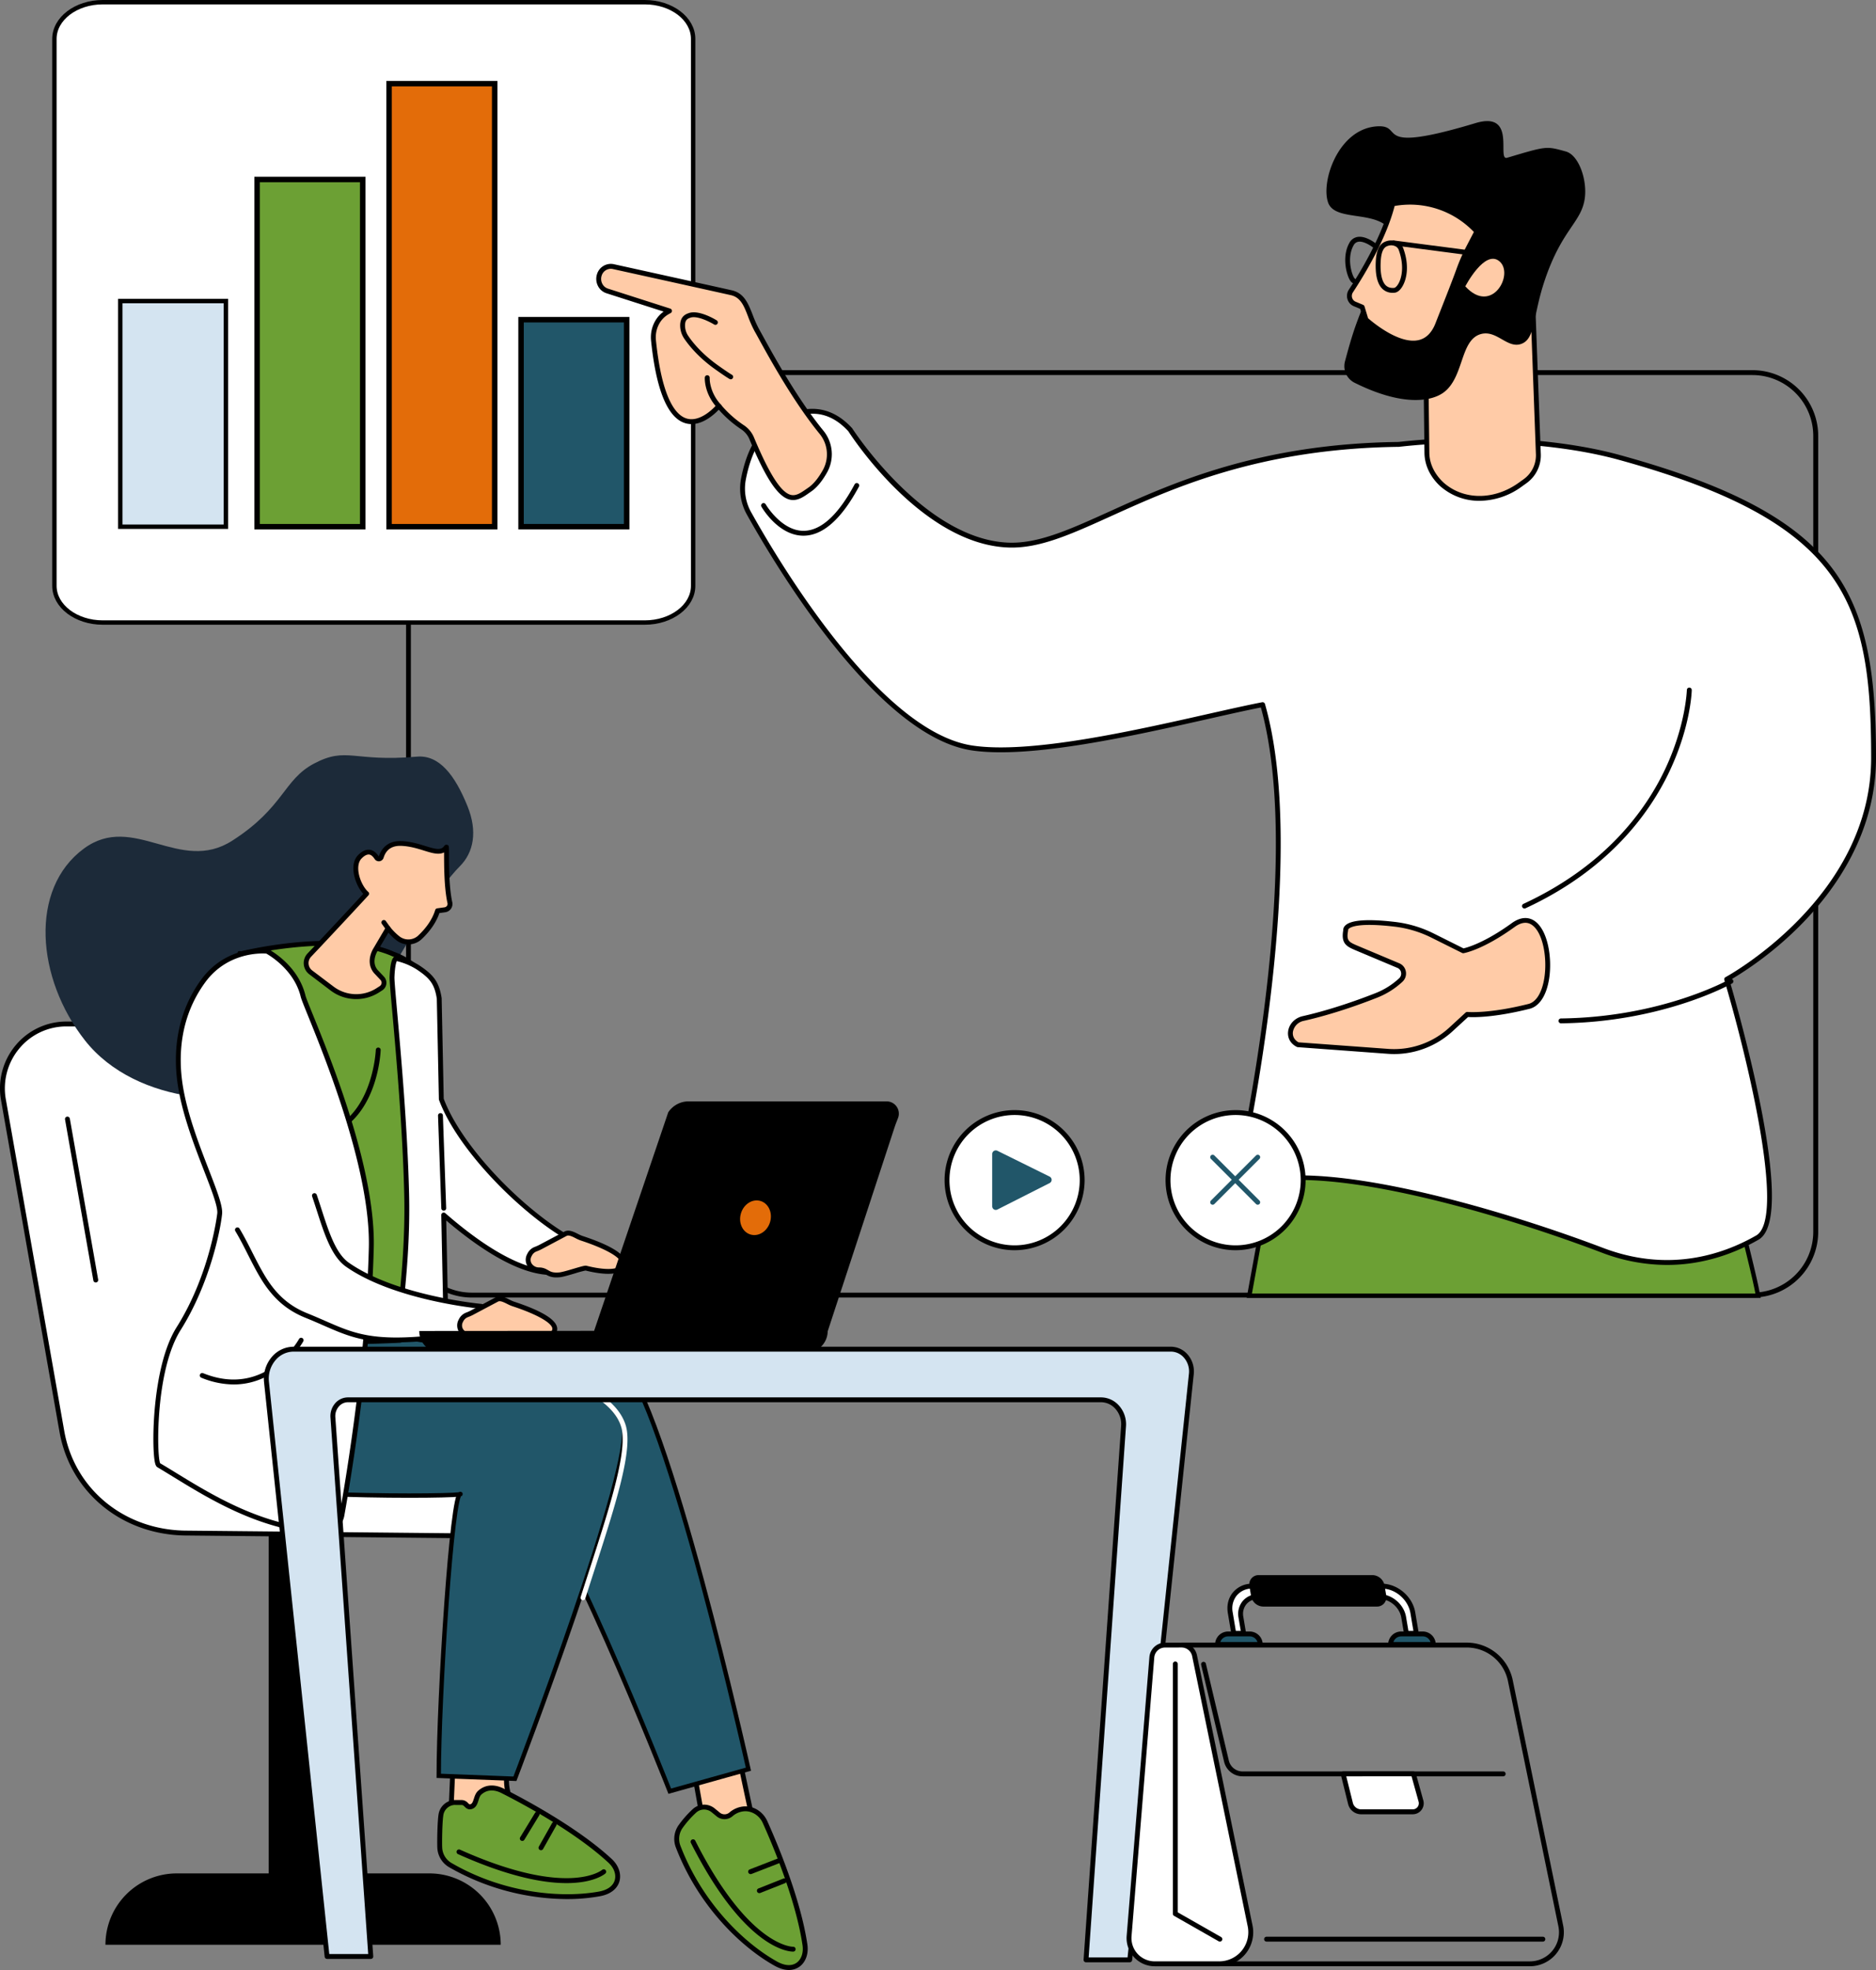 <svg xmlns="http://www.w3.org/2000/svg" viewBox="0 0 1712.19 1797.1"><rect x="0" y="0" width="1712.19" height="1797.1" fill="#808080" stroke="none"/><title>послуги-4</title><g id="&#x421;&#x43B;&#x43E;&#x439;_2" data-name="&#x421;&#x43B;&#x43E;&#x439; 2"><g id="Illustration"><g id="Online_workshop" data-name="Online workshop"><path d="M1599.53,1183.66h-1169a60,60,0,0,1-59.91-59.91V397.6a60,60,0,0,1,59.91-59.91h1169a60,60,0,0,1,59.91,59.91v726.14A60,60,0,0,1,1599.53,1183.66Zm-1169-841.52A55.53,55.53,0,0,0,375,397.6v726.14a55.53,55.53,0,0,0,55.46,55.46h1169a55.53,55.53,0,0,0,55.47-55.46V397.6a55.53,55.53,0,0,0-55.47-55.46Z"></path><path d="M588.48,2H93.8C69.42,2,49.66,17,49.66,35.5V534.41c0,18.5,19.76,33.5,44.14,33.5H588.48c24.38,0,44.14-15,44.14-33.5V35.5C632.62,17,612.86,2,588.48,2Z" fill="#fff" stroke="#000" stroke-miterlimit="10" stroke-width="4"></path><rect x="355.1" y="76.32" width="96.39" height="404.17" fill="#e36c09" stroke="#000" stroke-miterlimit="10" stroke-width="5"></rect><rect x="234.65" y="163.73" width="96.39" height="316.76" fill="#6ca034" stroke="#000" stroke-miterlimit="10" stroke-width="5"></rect><rect x="109.79" y="274.64" width="96.39" height="205.85" fill="#d4e4f1" stroke="#000" stroke-miterlimit="10" stroke-width="4.03"></rect><rect x="475.55" y="291.64" width="96.39" height="188.84" fill="#215669" stroke="#000" stroke-miterlimit="10" stroke-width="5"></rect><path d="M1604.56,1182c-2.13-11.12-4.16-19.37-6-27.19-13.57-57.85-28.13-105-38.76-136.82L1531,912.92,1175.23,977.6s-11.52,77.68-35,204.4Z" fill="#6ca034" stroke="#000" stroke-miterlimit="10" stroke-width="4"></path><path d="M1710,691.44c0-149.34-29-218.29-232.16-274.14-51.61-14.19-127.66-20.14-201.38-11.85-205.28,2.53-283.73,94.13-355.59,91.86C841.71,494.81,776,392.08,776,392.08c-26.19-28.43-54-14-68.83-5.59-17.8,10.13-25.41,33.82-28.62,50.45a46.39,46.39,0,0,0,5,31.35c26.23,47,118.4,201.34,203.69,214,67.67,10.08,203.3-27.59,265.09-39.53,43.57,152.12-25.62,444.82-25.62,444.82,51.67-37,224.7,10.71,335.6,52.85,55.45,21.07,105.23,9.31,141.57-11.49s-28-235.64-28-235.64S1710,821.64,1710,691.44Z" fill="#fff"></path><path d="M1521.48,1153.93a167.66,167.66,0,0,1-59.93-11.36c-98.93-37.6-280.49-91.09-333.51-53.12a2.22,2.22,0,0,1-3.46-2.32c.69-2.91,68-291.36,26.2-441.74-13.14,2.59-29.21,6.21-47.66,10.37-68.75,15.5-162.91,36.72-216.17,28.78C800.74,671.69,708,516.6,681.64,469.37a48.58,48.58,0,0,1-5.28-32.85c3.47-18,11.44-41.57,29.7-52,13-7.37,43.32-24.65,71.57,6a2.21,2.21,0,0,1,.24.31c.65,1,66,101.78,143.05,104.21,27,.86,55.34-12,91.21-28.21,57.88-26.2,137.14-62.08,264.28-63.65,69.31-7.81,146.8-3.25,202,11.93,100.74,27.69,160.4,59.4,193.44,102.81,33.49,44,40.35,101.17,40.35,173.48,0,68-36.8,119.84-67.68,151.34a321.54,321.54,0,0,1-66,51.65c2.83,9.63,16.89,58.32,27.18,108.5,15.54,75.77,15.31,118.84-.69,128C1584.41,1142.72,1555.79,1153.93,1521.48,1153.93Zm-335.59-81.7c79.22,0,202,37.59,277.25,66.18,59.54,22.62,108.82,6.32,139.68-11.34,28.56-16.34-11.29-173.78-29.05-233.07a2.22,2.22,0,0,1,1.08-2.6c1.33-.71,132.91-72.62,132.91-200,0-141.81-22.74-214.87-230.52-272-54.69-15-131.53-19.55-200.54-11.78-126.43,1.57-205.21,37.23-262.73,63.26-36.4,16.47-65.09,29.49-93.18,28.6-78.55-2.48-142.57-99.91-146.55-106.09-22.74-24.55-46.1-16.32-66-5C691.47,398,684,420.31,680.72,437.36a44.13,44.13,0,0,0,4.8,29.84C711.64,514,803.4,667.59,887.6,680.13c52.44,7.81,146.13-13.3,214.54-28.72,19.45-4.38,36.24-8.17,49.81-10.79a2.24,2.24,0,0,1,2.56,1.57c40,139.73-15.4,400.43-24.4,440.69C1143.53,1075.4,1162.88,1072.23,1185.88,1072.23Z"></path><path d="M733.32,488.68c-22.88,0-37.72-25.33-38.35-26.42a2.22,2.22,0,0,1,3.85-2.22c.14.24,14.48,24.53,34.9,24.19,15.73-.24,31.3-14.5,46.28-42.39a2.22,2.22,0,1,1,3.92,2.1c-15.81,29.43-32.68,44.48-50.15,44.74Z"></path><path d="M1391.37,828.77a2.22,2.22,0,0,1-.94-4.24c75.37-34.87,111.9-86,129.27-122.81,18.84-39.89,19.86-72,19.87-72.29a2.22,2.22,0,0,1,2.22-2.17h.06a2.22,2.22,0,0,1,2.17,2.28c0,1.34-1,33.17-20.2,73.88-17.67,37.51-54.84,89.68-131.52,125.15A2.21,2.21,0,0,1,1391.37,828.77Z"></path><path d="M1424.68,933.52a2.22,2.22,0,0,1,0-4.45c92.42-1.1,153.38-35.45,154-35.8a2.22,2.22,0,0,1,2.21,3.86c-.61.35-62.58,35.27-156.14,36.39Z"></path><path d="M1339.12,925.41s18.94,2,56.4-7.35c28.32-7.09,20-99-14.49-74.12-28.76,20.79-45.59,23.49-45.59,23.49l-27.73-13.82a105.16,105.16,0,0,0-34.57-10.4c-47.8-5.63-44.93,5.41-44.93,5.41-2.05,11.16,1.94,12.85,10.72,16.54l37.39,15.72a8,8,0,0,1,2.19,13.11,71,71,0,0,1-22.12,13.94c-14.74,5.82-40.44,15.18-66.91,21.16-12.45,2.82-16.4,18.24-4.92,24l82.55,6.08A76.21,76.21,0,0,0,1324.35,939Z" fill="#ffcba7"></path><path d="M1272.55,961.55q-2.8,0-5.59-.21l-82.55-6.08a2.22,2.22,0,0,1-.83-.23c-5.69-2.83-8.66-8.09-7.95-14.06.81-6.78,6.19-12.42,13.36-14,26.93-6.09,53.28-15.81,66.59-21.06a68.46,68.46,0,0,0,21.42-13.5,5.73,5.73,0,0,0,1.73-5.24,5.46,5.46,0,0,0-3.27-4.19l-37.39-15.72c-8.61-3.62-14.32-6-12.11-18.66a5.36,5.36,0,0,1,1.46-3.9c4.76-5.46,20.22-6.69,46-3.65a107.12,107.12,0,0,1,35.3,10.62l27,13.48c3.34-.76,19.22-5.06,44-23,9.17-6.63,16-5,20.16-2.49,12.49,7.63,17,33.43,14,53-2.33,15.29-8.84,25.35-17.85,27.61-33,8.27-51.7,7.78-56.15,7.49l-14.05,12.92A79.09,79.09,0,0,1,1272.55,961.55Zm-87.36-10.69,82.09,6a74.4,74.4,0,0,0,55.57-19.56l14.76-13.58a2.23,2.23,0,0,1,1.74-.57c.19,0,19.09,1.85,55.63-7.3,7.19-1.8,12.49-10.54,14.54-24,2.78-18.2-1.36-42-11.95-48.49-4.34-2.65-9.46-1.88-15.23,2.29-28.86,20.86-45.83,23.77-46.54,23.89a2.22,2.22,0,0,1-1.34-.21l-27.73-13.82a102.66,102.66,0,0,0-33.84-10.18c-33.85-4-40.78.64-42.1,2.16l-.41.48a2.21,2.21,0,0,1,0,1c-1.73,9.41.63,10.4,9.4,14.09l37.39,15.72a10,10,0,0,1,5.93,7.52,10.16,10.16,0,0,1-3.09,9.27A73,73,0,0,1,1257.22,910c-16.4,6.47-41.39,15.42-67.24,21.26A12.4,12.4,0,0,0,1180,941.5C1179.57,945.45,1181.44,948.84,1185.19,950.86Z"></path><path d="M547,250.7a10.94,10.94,0,0,1,12.66-7.48c15.16,3.34,93.2,20.53,107.76,23.84s15.14,19.52,23.43,34.36c7.21,12.9,32,60.19,59.06,93.14A31.71,31.71,0,0,1,752.88,430c-3.64,6.47-8.26,12.83-13.75,16.58-14.11,9.64-24.71,21.13-53-46.65a22.55,22.55,0,0,0-8.38-10.15A102.81,102.81,0,0,1,656,370.38s-47.46,57.95-59.59-59.71C595.37,300.2,600,290,608.84,284.87q1.05-.62,2.21-1.23l-56.86-18.23A11.58,11.58,0,0,1,547,250.7Z" fill="#ffcba7"></path><path d="M723.9,456.14a13.41,13.41,0,0,1-3.76-.54c-10.52-3.06-21.32-19.46-36.1-54.82a20.25,20.25,0,0,0-7.55-9.15A104.42,104.42,0,0,1,656,373.74c-4.54,4.79-17.2,16.32-30.62,12.29-16-4.81-26.51-30.1-31.15-75.15-1.1-10.64,3.35-20.83,11.46-26.63l-52.18-16.73a13.25,13.25,0,0,1-7.79-6.7,14.19,14.19,0,0,1-.81-10.82h0a13.18,13.18,0,0,1,15.25-9c25.44,5.6,94.39,20.8,107.77,23.84,11.3,2.57,15,12.14,19,22.27a104.12,104.12,0,0,0,5.88,13.17c.79,1.41,1.79,3.24,3,5.41,9.55,17.42,31.9,58.21,55.86,87.4a34,34,0,0,1,3.16,37.93c-4.52,8-9.37,13.87-14.43,17.32l-1.86,1.29C734,452.87,729.27,456.14,723.9,456.14Zm-67.86-88a2.23,2.23,0,0,1,1.7.79,100.25,100.25,0,0,0,21.2,19,24.7,24.7,0,0,1,9.21,11.15c13.83,33.08,24.39,49.69,33.24,52.27,4.95,1.44,9.42-1.68,14.6-5.29l1.89-1.31c4.49-3.07,8.88-8.39,13.06-15.83A29.48,29.48,0,0,0,748.22,396C724,366.46,701.5,325.41,691.9,307.88c-1.19-2.16-2.18-4-3-5.38a107.51,107.51,0,0,1-6.14-13.72C679,279,676,271.27,666.95,269.23c-13.36-3-82.3-18.23-107.74-23.83a8.74,8.74,0,0,0-10.07,6,9.59,9.59,0,0,0,.55,7.41,8.84,8.84,0,0,0,5.18,4.48l56.86,18.23a2.22,2.22,0,0,1,.36,4.08q-1.12.59-2.13,1.18c-7.87,4.6-12.3,13.88-11.3,23.65,5.53,53.68,18.28,68.42,28,71.34,13.63,4.09,27.52-12.64,27.65-12.81a2.22,2.22,0,0,1,1.7-.81Z"></path><path d="M666.91,346a2.21,2.21,0,0,1-1.12-.3c-3.77-2.2-10.7-7.12-13.51-9.13-15.36-11-23.93-22-27.68-27.51a21.45,21.45,0,0,1-3.83-12.57c.21-8.19,5.41-10,7.91-10.88,9.14-3.19,23.79,5.61,25.43,6.62a2.22,2.22,0,0,1-2.34,3.78c-4-2.44-15.57-8.32-21.63-6.21-2.36.82-4.8,1.67-4.93,6.8a17,17,0,0,0,3.07,10c3.58,5.3,11.79,15.78,26.58,26.38,2.15,1.54,9.46,6.74,13.16,8.91a2.22,2.22,0,0,1-1.12,4.14Z"></path><path d="M656.68,373.28a2.22,2.22,0,0,1-1.62-.7c-12.57-13.37-11.83-27.59-11.79-28.18a2.22,2.22,0,0,1,4.44.27c0,.21-.56,13,10.6,24.86a2.22,2.22,0,0,1-1.62,3.75Z"></path><path d="M1404,413.81l-5.15-139.17-97.63,51.27,1.07,88c.71,19.61,16.82,30.55,16.82,30.55,20,15.17,47.9,12.42,68.24-2.2l4.71-3.38A29.17,29.17,0,0,0,1404,413.81Z" fill="#ffcba7"></path><path d="M1350.32,456.86a53.34,53.34,0,0,1-32.54-10.68c-.6-.4-16.94-11.74-17.69-32.24l-1.07-88a2.22,2.22,0,0,1,1.19-2l97.63-51.27a2.22,2.22,0,0,1,3.25,1.89l5.15,139.16a31.23,31.23,0,0,1-12.86,26.93l-4.71,3.38A66.08,66.08,0,0,1,1350.32,456.86Zm-46.84-129.62,1.06,86.6c.66,18.14,15.69,28.63,15.84,28.74,18.25,13.87,44.62,13,65.69-2.17l4.71-3.38a26.8,26.8,0,0,0,11-23.12v0l-5-135.64Z"></path><path d="M1256.93,115.25c26.06-1.55-6.7,26,89.67-2.92,38.38-11.53,19,34.55,28.93,31.59,36.8-10.95,35.53-10.62,53.49-5.76,11.89,3.21,19.64,25.77,17.4,42.62-3,22.24-20.8,28-36.59,75-11.1,33-8.37,53.06-21.23,57.88s-22.61-13.08-37.2-8.86c-18.88,5.46-15.15,39.09-33.53,53-11.59,8.8-38.56,12.88-81.78-8.75a16.88,16.88,0,0,1-8.53-19.45c2.65-9.94,6.07-22.48,10.31-34.18,20.2-55.76,39.49-68.37,32.5-82.81-10.71-22.13-51.41-9.43-58.15-27.61C1205.22,166.15,1221.25,117.37,1256.93,115.25Z"></path><path d="M1347.88,211.24l-7.46,14.32a168.74,168.74,0,0,0-9.14,20.91c-4.84,13.47-14,36.25-19,49.13-16.12,41.39-65.6-4.08-65.6-4.08l-3.44-11.39-6.65-2.79a8,8,0,0,1-3.33-2.49,8.11,8.11,0,0,1-.33-9.34c9.94-15.11,30.67-49,38.12-79.48C1271,186,1313.49,174.75,1347.88,211.24Z" fill="#ffcba7"></path><path d="M1289.88,315.22c-20.46,0-43.65-21.07-44.72-22.06a2.22,2.22,0,0,1-.62-1l-3.14-10.39-5.69-2.38a10.23,10.23,0,0,1-4.25-3.2,10.36,10.36,0,0,1-.41-11.9c8.88-13.5,30.33-48.19,37.82-78.78a2.22,2.22,0,0,1,1.59-1.62c.44-.12,44.15-11.19,79,25.83a2.22,2.22,0,0,1,.35,2.55l-7.46,14.32a167.14,167.14,0,0,0-9,20.63c-3.51,9.79-9.4,24.7-14.13,36.68-1.83,4.65-3.53,9-4.91,12.5-3.94,10.11-10.16,16.22-18.49,18.16A26.31,26.31,0,0,1,1289.88,315.22Zm-41.27-24.94c3.6,3.17,28.24,24.13,46.23,19.95,6.81-1.58,12-6.78,15.35-15.44,1.38-3.55,3.08-7.86,4.92-12.52,4.72-12,10.59-26.83,14.08-36.55a171.39,171.39,0,0,1,9.27-21.18l6.72-12.91a80.47,80.47,0,0,0-72.33-23.72c-7.63,29.78-27.07,62.08-38.09,78.83a5.9,5.9,0,0,0,.25,6.78,5.81,5.81,0,0,0,2.42,1.78l6.65,2.79a2.22,2.22,0,0,1,1.27,1.41Z"></path><path d="M1337.35,261.23s17.88-34.46,31.32-22.72S1361.5,287.66,1337.35,261.23Z" fill="#ffcba7"></path><path d="M1271.13,267.11a13.12,13.12,0,0,1-9.46-3.64c-4.65-4.49-6.65-13-6-25.43.53-9.52,3.2-15.21,8.15-17.4a13.66,13.66,0,0,1,10.89-.32,10.43,10.43,0,0,1,5.85,5.73c5.94,15.78,3.46,28.74-.84,35.6-2,3.25-4.49,5.16-6.91,5.38Q1272,267.11,1271.13,267.11Zm-1.32-43.33a10.25,10.25,0,0,0-4.14.92c-3.28,1.45-5.08,5.9-5.52,13.59-.61,10.88,1,18.49,4.61,22,1.93,1.86,4.46,2.63,7.69,2.33.75-.07,2.18-1.14,3.55-3.31,3.57-5.69,5.82-17.4.45-31.68a6.08,6.08,0,0,0-3.41-3.19A8.32,8.32,0,0,0,1269.81,223.78Zm-5-1.12h0Z"></path><path d="M1353.5,234.43l-.29,0-81.48-10.64a2.22,2.22,0,0,1,.58-4.41L1353.79,230a2.22,2.22,0,0,1-.29,4.43Z"></path><path d="M1235.54,258.39a2.29,2.29,0,0,1-1-.22c-2.34-1.12-4-5.48-4.8-8-2.48-7.88-3.32-19.51,1.77-28.53a10.35,10.35,0,0,1,7.26-5.45c7.71-1.46,16.74,5.79,17.12,6.1a2.22,2.22,0,0,1-2.81,3.45c-2.15-1.74-8.8-6.07-13.49-5.18a6,6,0,0,0-4.21,3.27c-6.82,12.09-1,28.76,1.17,30.37a2.17,2.17,0,0,1,1,2.94A2.23,2.23,0,0,1,1235.54,258.39Z"></path><circle cx="724.39" cy="1076.6" r="61.67" fill="#fff"></circle><circle cx="926.04" cy="1076.6" r="61.67" fill="#fff"></circle><path d="M926,1140.5a63.9,63.9,0,1,1,63.9-63.9A64,64,0,0,1,926,1140.5Zm0-123.35a59.45,59.45,0,1,0,59.45,59.45A59.52,59.52,0,0,0,926,1017.15Z"></path><path d="M905.55,1100.47v-47.74a3.29,3.29,0,0,1,4.74-2.95L958,1073.36a3.29,3.29,0,0,1,0,5.88l-47.74,24.17A3.29,3.29,0,0,1,905.55,1100.47Z" fill="#215669"></path><circle cx="1127.69" cy="1076.6" r="61.67" fill="#fff"></circle><path d="M1127.69,1140.5a63.9,63.9,0,1,1,63.9-63.9A64,64,0,0,1,1127.69,1140.5Zm0-123.35a59.45,59.45,0,1,0,59.45,59.45A59.52,59.52,0,0,0,1127.69,1017.15Z"></path><path d="M1147.91,1099a2.22,2.22,0,0,1-1.57-.65l-41.15-41.15a2.22,2.22,0,0,1,3.14-3.14l41.15,41.15a2.22,2.22,0,0,1-1.57,3.79Z" fill="#215669"></path><path d="M1106.77,1099a2.22,2.22,0,0,1-1.57-3.79l41.15-41.15a2.22,2.22,0,0,1,3.14,3.14l-41.15,41.15A2.22,2.22,0,0,1,1106.77,1099Z" fill="#215669"></path><path d="M482.31,1401.63l-311.48-3.1c-56.33,0-104.5-36.77-114.37-92.75L3.13,1003.24c-6.35-36,21.1-69.12,57.37-69.12H263.74Z" fill="#fff"></path><path d="M482.31,1403.85h0l-311.48-3.1c-58.79,0-106.72-38.9-116.54-94.59L.94,1003.63a61.26,61.26,0,0,1,13.39-50.14,60.16,60.16,0,0,1,46.17-21.6H263.74a2.22,2.22,0,0,1,2,1.28l218.57,467.51a2.22,2.22,0,0,1-2,3.16ZM60.5,936.34a55.73,55.73,0,0,0-42.76,20,56.82,56.82,0,0,0-12.42,46.51l53.32,302.54c9.43,53.53,55.56,90.91,112.18,90.91l308,3.06-216.47-463Z"></path><polygon points="296.48 1771.54 245.24 1771.54 245.24 1397.99 296.48 1399.94 296.48 1771.54"></polygon><path d="M391.88,1709H161.35a65.11,65.11,0,0,0-65.11,65.11H457A65.11,65.11,0,0,0,391.88,1709Z"></path><path d="M87.39,1169.93a2.22,2.22,0,0,1-2.19-1.84L59.36,1021.23a2.22,2.22,0,0,1,4.38-.77l25.85,146.86a2.22,2.22,0,0,1-1.8,2.57A2.26,2.26,0,0,1,87.39,1169.93Z"></path><path d="M380.42,690.25c20.47-1.81,34.77,16.85,46.23,45.11,9.35,23.07,5.67,42.28-7,54.93-40.85,40.92-85.17,159-145.77,194.91-48.35,28.65-149.56,23.35-196.31-36.06C33.17,892.66,26.41,810.85,76.71,774,121.93,740.94,164,797.66,212,766.88c47.31-30.34,46.56-55.49,74.55-70.29C316.61,680.71,322.41,695.39,380.42,690.25Z" fill="#1c2a39"></path><path d="M672.11,1589.29c-.43,1.78,20.42,97.19,20.42,97.19l-47.93-8-14.44-80.67Z" fill="#ffcba7"></path><path d="M692.53,1688.71a2.21,2.21,0,0,1-.37,0l-47.93-8a2.22,2.22,0,0,1-1.82-1.8L628,1598.18a2.22,2.22,0,0,1,1.75-2.57l41.94-8.5a2.22,2.22,0,0,1,2.66,2.29c.32,4,12.33,59.8,20.37,96.61a2.22,2.22,0,0,1-2.17,2.7Zm-46-12.18,43.14,7.22c-14.25-65.25-18.28-85.4-19.36-91.82l-37.56,7.61Z"></path><path d="M667.08,1655.19a20.71,20.71,0,0,1,12.46-5.1c8-.34,15.36,4.69,18.68,12.07,8.31,18.47,30.23,69.93,36.42,112,2.19,14.86-9,27-26.5,17.21-28.64-16-68.37-52.61-89.17-106.72a19.6,19.6,0,0,1,2.39-18.6,93.42,93.42,0,0,1,12.59-14.2,13.1,13.1,0,0,1,17.07-.27l4.5,3.7A9,9,0,0,0,667.08,1655.19Z" fill="#6ca034"></path><path d="M719.94,1797.1c-3.51,0-7.81-1-12.89-3.8-30-16.7-69.39-53.8-90.17-107.87a21.72,21.72,0,0,1,2.67-20.71,94.11,94.11,0,0,1,12.9-14.54,15.25,15.25,0,0,1,20-.33l4.5,3.7a6.82,6.82,0,0,0,8.73-.07,23,23,0,0,1,13.79-5.62c8.73-.38,17,5,20.81,13.38,8.94,19.88,30.41,70.63,36.59,112.57,1.26,8.57-1.58,16.4-7.42,20.44A16.48,16.48,0,0,1,719.94,1797.1Zm-77.35-146.36a10.7,10.7,0,0,0-7.17,2.75,89.7,89.7,0,0,0-12.28,13.86,17.29,17.29,0,0,0-2.1,16.49c20.35,53,58.89,89.26,88.18,105.58,6.91,3.85,13.19,4.27,17.67,1.18s6.57-9.24,5.55-16.13c-6.1-41.39-27.38-91.69-36.25-111.4-3-6.73-9.67-11.06-16.56-10.77a18.3,18.3,0,0,0-11.12,4.58,11.27,11.27,0,0,1-14.41.1l-4.5-3.7A11,11,0,0,0,642.59,1650.74Z"></path><path d="M723.73,1780.35c-3.77,0-44.18-2.36-93.18-99.21a2.22,2.22,0,1,1,4-2c49.11,97.07,88.88,96.76,89.29,96.77a2.19,2.19,0,0,1,2.3,2.14,2.22,2.22,0,0,1-2.14,2.3Z"></path><path d="M693.06,1727a2.22,2.22,0,0,1-.82-4.29l22.72-9a2.22,2.22,0,0,1,1.63,4.14l-22.72,9A2.22,2.22,0,0,1,693.06,1727Z"></path><path d="M685.1,1709.63a2.22,2.22,0,0,1-.81-4.3L710.94,1695a2.22,2.22,0,1,1,1.61,4.14l-26.65,10.37A2.22,2.22,0,0,1,685.1,1709.63Z"></path><path d="M467.6,1589c-.35.72-3,11.92-5.09,30.8-3.46,31.45,31.74,60.57,31.74,60.57l-83.37-11.24,3.19-72.78Z" fill="#ffcba7"></path><path d="M494.25,1682.62l-.3,0-83.37-11.24a2.22,2.22,0,0,1-1.92-2.3l3.19-72.78a2.22,2.22,0,0,1,1.92-2.11l53.53-7.35a2.22,2.22,0,0,1,2.35,3.07c-.49,1.43-3,12.77-4.92,30.18-3.29,29.91,30.6,58.33,30.95,58.61a2.22,2.22,0,0,1-1.42,3.94Zm-81.06-15.39,74.33,10c-9.93-9.74-30-32.73-27.22-57.66a275.11,275.11,0,0,1,4.33-27.9l-48.43,6.65Z"></path><path d="M430.12,1648c4.89-1.61,3.77-9.17,7.77-12.73,6-5.37,13.58-5.26,20.77-1.64,18,9.07,67.1,35.13,98.14,63.87,11,10.16,9.8,26.68-9.86,30.21-32.21,5.8-85.93,2.58-135.85-26.25a19.48,19.48,0,0,1-9.75-16c-.24-5.44,0-23.46,1.11-30.18a13.23,13.23,0,0,1,13.09-11.06h5.81C425.73,1644.32,426,1649.41,430.12,1648Z" fill="#6ca034"></path><path d="M517.76,1732.41a218.38,218.38,0,0,1-107.77-29,21.59,21.59,0,0,1-10.85-17.79c-.25-5.56,0-23.7,1.14-30.64a15.38,15.38,0,0,1,15.25-12.92h5.85a7.84,7.84,0,0,1,5.81,2.82c1.22,1.21,1.41,1.29,2.24,1,1.55-.51,2.17-2.24,3.06-5,.79-2.47,1.69-5.27,3.93-7.27,6.32-5.64,14.58-6.33,23.25-2,19.35,9.76,67.69,35.56,98.65,64.22,6.31,5.84,9,13.72,7,20.54-1.18,4-5.09,11.17-18,13.49A168.4,168.4,0,0,1,517.76,1732.41Zm-102.24-85.89a11,11,0,0,0-10.86,9.2c-1.07,6.55-1.32,24.45-1.08,29.72a17.16,17.16,0,0,0,8.64,14.14c48.83,28.21,101.41,31.92,134.34,26,7.8-1.4,12.95-5.08,14.49-10.36s-.68-11.34-5.75-16c-30.54-28.28-78.45-53.83-97.63-63.51-4.9-2.47-12.05-4.25-18.29,1.31-1.34,1.19-2,3.19-2.65,5.31-1,3.11-2.12,6.63-5.9,7.88-3.49,1.15-5.45-.79-6.76-2.08-1-1-1.61-1.54-2.7-1.54h-5.84Z"></path><path d="M517,1717.85c-21,0-52.78-5.73-99-26.45a2.22,2.22,0,0,1,1.82-4.06c98.68,44.2,129.41,18.71,129.72,18.44a2.22,2.22,0,0,1,2.94,3.34C551.68,1709.75,541.95,1717.85,517,1717.85Z"></path><path d="M493.73,1687.85a2.22,2.22,0,0,1-1.93-3.32l12.06-21.4a2.22,2.22,0,0,1,3.87,2.18l-12.06,21.4A2.22,2.22,0,0,1,493.73,1687.85Z"></path><path d="M476.68,1679.38a2.22,2.22,0,0,1-1.9-3.38l13.58-22.29a2.22,2.22,0,1,1,3.8,2.31l-13.58,22.29A2.22,2.22,0,0,1,476.68,1679.38Z"></path><path d="M241.7,1222.16s291.85-12.67,323.75,17c43.28,40.19,117.63,374.76,117.63,374.76L611.29,1634s-108.16-274.58-135-274.58-279.48-9-279.48-9Z" fill="#215669" stroke="#000" stroke-miterlimit="10" stroke-width="4"></path><path d="M184.28,1212.94s-38.49,113-7.86,133.61,251.41,18.86,243.76,16.28-19.74,185-19.74,257.16l69.52,2.68s110.78-290.12,98.84-322.51c-21.36-58-182.43-77.51-235.06-85.26C322.9,1213.29,184.28,1212.94,184.28,1212.94Z" fill="#215669" stroke="#000" stroke-miterlimit="10" stroke-width="4"></path><path d="M532.08,1459.77a2.22,2.22,0,0,1-2.12-2.9q3.75-11.71,7.42-23c19.45-60.11,36.26-112,29.3-133-14.77-44.57-125.21-61.66-161.5-67.27a2.22,2.22,0,1,1,.68-4.39c64.14,9.92,151,28,165,70.27,7.41,22.37-8.78,72.42-29.29,135.79q-3.65,11.27-7.41,23A2.22,2.22,0,0,1,532.08,1459.77Z" fill="#fff"></path><path d="M218.88,870.32s1-18.63-10.48,175.58c0,0,7.92,150.28,8.91,167.22s147.95,9.58,147.95,9.58c17.38-76.21,15.48-163.67,3.36-257.08l25.19-2.25,1.75-58.72c-4.56-17.29-23.8-29.72-36.73-34.34C324.4,854.83,263.36,859.8,218.88,870.32Z" fill="#6ca034"></path><path d="M299.28,1226.51q-3.82,0-7.65,0c-75.81-.57-76.32-9.45-76.54-13.24-1-16.76-8.83-165.73-8.91-167.23a2.13,2.13,0,0,1,0-.25c4.83-81.48,7.45-125.49,8.86-149.14.71-11.82,1.11-18.56,1.35-22.33.1-1.62.17-2.85.27-3.79a2.25,2.25,0,0,1,0-.31l0-.41h.07c.29-2.05.8-2.25,2.28-2.17a2.38,2.38,0,0,1,.81.19c42.62-9.87,104.22-15.57,139.89.47,15.08,5.38,33.52,18.93,38,35.8a2.23,2.23,0,0,1,.07.63L396,963.42a2.22,2.22,0,0,1-2,2.15l-22.88,2c13.21,103.15,12,186.76-3.69,255.57a2.22,2.22,0,0,1-2.06,1.73C365,1224.93,333.11,1226.51,299.28,1226.51ZM210.63,1045.9c.27,5.07,7.94,150.55,8.9,167.08,0,.87,2.51,8.53,72.14,9.05,32,.25,64.17-1.13,71.79-1.48,15.34-68.49,16.3-151.81,2.95-254.66a2.22,2.22,0,0,1,2-2.5l23.22-2.08,1.68-56.42c-4.18-15.17-21.16-27.47-35.24-32.51-34.79-15.63-95.15-10-137.09-.29C220.52,879.51,218.57,911.85,210.63,1045.9Z"></path><path d="M306.69,1032.73a2.22,2.22,0,0,1-1-4.19c35-18.42,37.29-70.26,37.3-70.79a2.22,2.22,0,0,1,4.44.17c-.08,2.23-2.46,54.94-39.68,74.55A2.21,2.21,0,0,1,306.69,1032.73Z"></path><path d="M243.71,867.73s-35.39-4.09-58.18,27c-22.63,30.91-25.39,66.15-21.12,94.48,7.25,48.09,37.47,102.84,36.08,117.78-.68,7.25-8.37,58.81-37.47,105-24,38-22.94,121.86-18.26,124.59,31.55,18.38,83.28,55.69,144.9,60.15,11.38.82,20.68-5.07,22.33-14.28,6.58-36.81,24.21-143.57,26.86-243.8,2.3-86.8-59.51-218.59-62.24-229.9C270,881.34,243.71,867.73,243.71,867.73Z" fill="#fff"></path><path d="M291.82,1399.05q-1.14,0-2.32-.08c-53.27-3.85-98.21-31.38-131-51.49-5.3-3.25-10.31-6.31-14.83-9-1-.58-1.64-1.73-2.16-3.85-3.38-13.81-2.83-88.17,19.66-123.84,30.81-48.88,37.09-103.47,37.14-104,.57-6.09-5.19-21-11.86-38.21-9-23.16-20.12-52-24.2-79-3.8-25.25-3.16-62.42,21.52-96.12,23.28-31.8,59.86-28,60.22-27.93a2.22,2.22,0,0,1,.77.23c1.11.57,27.29,14.4,34.05,42.49.46,1.9,3,8.19,6.54,16.89,17.25,42.54,57.65,142.16,55.76,213.59-2.62,99.16-19.68,203.76-26.9,244.13C312.43,1392.62,303.39,1399.05,291.82,1399.05Zm-145.64-64.2c4.49,2.62,9.42,5.64,14.62,8.83,32.42,19.87,76.83,47.08,129,50.85,10.31.74,18.54-4.37,20-12.45,7.2-40.27,24.22-144.6,26.83-243.46,1.86-70.5-39.76-173.16-55.43-211.8-3.87-9.54-6.2-15.3-6.74-17.53-5.86-24.35-28.27-37.63-31.41-39.38-3.92-.3-35.29-1.73-55.72,26.18-23.78,32.49-24.39,68.42-20.71,92.84,4,26.55,15.06,55.13,23.95,78.09,7.44,19.21,12.81,33.1,12.14,40.23-1.31,14-11.06,63.54-37.8,106C141.48,1250.35,143,1328.5,146.18,1334.85Z"></path><path d="M535.67,1137.6c-40.94-15.9-113.26-82.06-132.88-134.88l-1.89-91.77c-2.17-14.48-7.27-20.32-19.37-28.4A61.54,61.54,0,0,0,362,874.48s-3.43-1.95-4.18,16.83c-.37,9.14,11.27,110.82,13.35,198,1.46,61-7.64,114.27-7,126,0,.87,40.19,8.9,42.89,6.2l.27-.81L405,1108.42c22.57,19.69,65.7,53.62,100,52.38Z" fill="#fff"></path><path d="M403.2,1224.14c-12.12,0-39.23-6.46-39.53-6.58a2.4,2.4,0,0,1-1.77-2.16c-.21-4,.64-12.36,1.81-23.94,2.47-24.36,6.2-61.18,5.22-102.12-1.43-59.77-7.31-125.81-10.82-165.27-1.66-18.6-2.66-29.83-2.53-32.84.59-14.57,2.76-17.6,4.58-18.61a3.06,3.06,0,0,1,2.42-.28,64.21,64.21,0,0,1,20.18,8.36c12.18,8.14,18,14.39,20.34,29.92a2.24,2.24,0,0,1,0,.28l1.88,91.4c19.13,51,89.34,116.88,131.47,133.23a2.22,2.22,0,0,1,.53,3.85l-30.75,23.2a2.22,2.22,0,0,1-1.26.45c-30.95,1.11-69.53-25.64-97.71-49.66l2.21,107.27a2.24,2.24,0,0,1-.11.75l-.27.81a2.22,2.22,0,0,1-.54.87C407.82,1223.82,405.87,1224.14,403.2,1224.14Zm-36.89-10.37c6.49,1.92,33,6.6,38.72,6l-2.29-111.34a2.22,2.22,0,0,1,3.68-1.72c39.53,34.47,73.32,52.37,97.72,51.85l27.08-20.43c-43.34-18.94-111.74-84.12-130.52-134.68a2.23,2.23,0,0,1-.14-.73l-1.89-91.63c-2.07-13.65-6.63-18.89-18.39-26.74a59.45,59.45,0,0,0-18.1-7.59c-.53,1-1.75,4.34-2.17,14.61-.11,2.72,1,15.11,2.52,32.27,3.52,39.51,9.4,105.64,10.83,165.56,1,41.21-2.76,78.2-5.24,102.67C367.12,1202,366.35,1209.62,366.32,1213.76Zm39.49,5.88ZM360.9,876.42h0Z"></path><path d="M483.43,1144.45a10.06,10.06,0,0,1,5.51-4.93,39,39,0,0,0,5-2.29l22.33-11.85c4.18-2,10.16,2.73,14.5,4.15,13.1,4.3,40.23,14.44,38,24-2.41,10.27-25.73,5.41-34,3.34-1.89-.47-19,5.73-24.44,6.14-7.48.57-9.21-1.34-12.87-3.26a11.9,11.9,0,0,0-5.54-1.28,10.18,10.18,0,0,1-7.95-3.72l0-.06a8.66,8.66,0,0,1-.95-9.35Z" fill="#ffcba7"></path><path d="M507.89,1165.3a17,17,0,0,1-9.89-2.75c-.49-.28-1-.57-1.55-.86a9.65,9.65,0,0,0-4.52-1,12.38,12.38,0,0,1-9.67-4.56A10.92,10.92,0,0,1,481,1144.3l.44-.86a12.23,12.23,0,0,1,6.73-6,36.24,36.24,0,0,0,4.73-2.16l22.33-11.85c4-2,8.41.27,12.3,2.22a31.85,31.85,0,0,0,3.94,1.78c28.16,9.25,41.43,18.19,39.47,26.58a8.74,8.74,0,0,1-4.17,5.59c-7.58,4.62-23.45,1.66-32.36-.56a91.69,91.69,0,0,0-9.33,2.5c-5.67,1.68-11.53,3.43-14.57,3.66C509.56,1165.27,508.69,1165.3,507.89,1165.3Zm10.71-38.2a3,3,0,0,0-1.33.28L495,1139.2a40.43,40.43,0,0,1-5.31,2.42,7.8,7.8,0,0,0-4.28,3.85h0l-.44.86a6.44,6.44,0,0,0,.71,6.95,8,8,0,0,0,6.27,2.95,14.16,14.16,0,0,1,6.56,1.54c.6.32,1.16.63,1.69.94,2.53,1.45,4.35,2.49,10,2.07,2.57-.19,8.71-2,13.64-3.48,8-2.37,10.14-2.93,11.5-2.6,13.75,3.44,24.65,3.86,29.14,1.12a4.34,4.34,0,0,0,2.15-2.81c1.24-5.27-13.1-13.65-36.52-21.34a34.7,34.7,0,0,1-4.54-2C523.18,1128.43,520.55,1127.11,518.6,1127.11Zm-35.17,17.34h0Z"></path><path d="M276,1099.84c28.82,65.93,80.37,81.6,164.92,92.86l-9,24.94c-126.33,15.77-150.11-9.22-201.18-76.12Z" fill="#fff"></path><path d="M213.3,1262.95a78.58,78.58,0,0,1-29.55-6.14,2.22,2.22,0,0,1,1.67-4.12c57.23,23.11,87.18-30.61,87.47-31.15a2.22,2.22,0,1,1,3.91,2.12C276.54,1224.13,254.9,1262.95,213.3,1262.95Z"></path><path d="M405,1104.41a2.22,2.22,0,0,1-2.22-2.14l-3-84.54a2.22,2.22,0,0,1,2.14-2.3,2.18,2.18,0,0,1,2.3,2.14l3,84.54a2.22,2.22,0,0,1-2.14,2.3Z"></path><path d="M361.61,1224.59c-31.07,0-46.2-6.62-66.57-15.54-5-2.2-10.23-4.48-16.1-6.84-16.91-6.8-29.16-17.3-39.72-34-4.88-7.74-9-16-13.08-24-3.55-7-7.23-14.31-11.35-21.14a2.22,2.22,0,1,1,3.81-2.3c4.21,7,7.92,14.32,11.51,21.43,4,7.89,8.1,16,12.87,23.61,10,15.9,21.63,25.86,37.62,32.29,5.94,2.39,11.17,4.68,16.23,6.89,26.24,11.49,43.58,19.07,99.76,13,4.47-.48,22.49-.32,26.91-.14a2.22,2.22,0,0,1-.18,4.44c-4.21-.17-22.05-.34-26.25.11A332.81,332.81,0,0,1,361.61,1224.59Z"></path><path d="M439.06,1193.89h-.2c-.78-.07-78.58-7.31-122.94-38.27-13.22-9.22-19.81-29.65-26.78-51.28-1.39-4.3-2.79-8.64-4.26-12.94a2.22,2.22,0,0,1,4.21-1.44c1.48,4.32,2.89,8.69,4.28,13,6.74,20.89,13.11,40.63,25.1,49,43.4,30.29,120,37.42,120.79,37.49a2.22,2.22,0,0,1-.2,4.44Z"></path><path d="M420.86,1204.33a10.06,10.06,0,0,1,5.51-4.93,39,39,0,0,0,5-2.29l22.33-11.85c4.18-2,10.16,2.73,14.5,4.15,13.1,4.3,40.23,14.44,38,24-2.41,10.27-25.73,5.41-34,3.34-1.89-.47-19,5.73-24.44,6.14-7.48.57-9.21-1.34-12.87-3.26a11.9,11.9,0,0,0-5.54-1.28,10.18,10.18,0,0,1-7.95-3.72l0-.06a8.66,8.66,0,0,1-.95-9.35Z" fill="#ffcba7"></path><path d="M445.31,1225.18a17,17,0,0,1-9.89-2.75c-.49-.28-1-.57-1.55-.86a9.64,9.64,0,0,0-4.52-1,12.38,12.38,0,0,1-9.67-4.56,10.92,10.92,0,0,1-1.24-11.81l.44-.86h0a12.23,12.23,0,0,1,6.73-6,36.33,36.33,0,0,0,4.73-2.16l22.33-11.85c4-2,8.4.27,12.3,2.22a31.87,31.87,0,0,0,3.94,1.78c28.16,9.25,41.44,18.19,39.47,26.58a8.74,8.74,0,0,1-4.17,5.59c-7.58,4.62-23.45,1.66-32.36-.56a91.76,91.76,0,0,0-9.33,2.5c-5.67,1.68-11.53,3.43-14.57,3.66C447,1225.15,446.11,1225.18,445.31,1225.18Zm-22.47-19.84-.44.86a6.44,6.44,0,0,0,.7,6.95,8,8,0,0,0,6.27,2.95,14.16,14.16,0,0,1,6.56,1.54c.6.32,1.16.63,1.69.94,2.53,1.45,4.36,2.49,10,2.07,2.57-.19,8.71-2,13.64-3.49,8-2.37,10.15-2.93,11.5-2.6,13.75,3.44,24.65,3.86,29.14,1.12a4.34,4.34,0,0,0,2.15-2.81c1.24-5.27-13.1-13.65-36.52-21.34a34.72,34.72,0,0,1-4.54-2c-3-1.49-6.35-3.19-8.29-2.24l-22.26,11.81a40.65,40.65,0,0,1-5.31,2.42A7.8,7.8,0,0,0,422.84,1205.34Z"></path><path d="M406.1,829.93a5.39,5.39,0,0,0,4.54-6.47c-4.24-19-2.61-51.59-3.24-50.67-6.78,9.95-20.9-2.54-41-3.33-12-.47-16.59,6.62-18.37,12.43a2.33,2.33,0,0,1-4.18.58c-2.93-4.54-7.92-8.39-15.36-1-8.27,8.27-1.35,27.45,6.13,33.74-1.82,2.07-30.39,32.88-52.32,56A10.6,10.6,0,0,0,283.6,887l19.49,14.79a36.4,36.4,0,0,0,41.69,1.62l3-1.93a5.92,5.92,0,0,0,1.1-9L343,886.19c-4.78-5.68-3.9-12.88-.85-18.88l12-20.42c2.77,3.35,6.26,7.17,9.48,9.42a15.48,15.48,0,0,0,20.06-1.62c7.76-7.41,13.19-15.73,15.65-23.82Z" fill="#ffcba7"></path><path d="M325.11,911.41a38.62,38.62,0,0,1-23.36-7.83l-19.49-14.79a12.83,12.83,0,0,1-1.57-19c19.57-20.66,44.51-47.51,50.84-54.4-4.84-5.2-8.65-14.39-9-22.1-.24-5.61,1.27-10.21,4.38-13.32,3.53-3.54,7-5.15,10.38-4.79,3.18.34,6,2.39,8.42,6.11,1.85-5.49,6.77-14.57,20.76-14,8.38.33,15.84,2.65,21.83,4.51,9.28,2.88,14.26,4.18,17.25-.21a2.27,2.27,0,0,1,2.52-.89c1.71.53,1.71.67,1.71,8.11,0,10,0,30.72,3,44.23a7.56,7.56,0,0,1-1.17,5.93,7.69,7.69,0,0,1-5.23,3.23l-5.34.75c-2.77,8.1-8.21,16.17-15.81,23.42a17.73,17.73,0,0,1-22.86,1.83,47.38,47.38,0,0,1-7.88-7.43l-10.46,17.74c-1.8,3.55-4.21,10.57.63,16.32l5.82,6.17A8.15,8.15,0,0,1,349,903.37l-3,1.93A38.56,38.56,0,0,1,325.11,911.41Zm11.28-131.87c-1.85,0-4,1.19-6.33,3.54-2.78,2.78-3.21,7-3.08,10,.36,8.24,5,17,9.07,20.48a2.22,2.22,0,0,1,.24,3.17c-1.78,2-29.9,32.36-52.38,56.09a8.38,8.38,0,0,0,1,12.44L304.43,900a34.28,34.28,0,0,0,39.15,1.52l3-1.93a3.7,3.7,0,0,0,.69-5.65l-5.91-6.26c-4.83-5.72-5.24-13.5-1.21-21.42l12.11-20.54a2.22,2.22,0,0,1,3.63-.29,50.73,50.73,0,0,0,9,9,13.22,13.22,0,0,0,17.25-1.4c7.47-7.13,12.68-15,15.06-22.86a2.22,2.22,0,0,1,1.82-1.55l6.72-.94a3.23,3.23,0,0,0,2.2-1.35,3.06,3.06,0,0,0,.48-2.43c-3.12-14-3.12-35.06-3.12-45.2v-1.11c-4.83,2.55-11.22.57-18.36-1.65-6-1.88-12.9-4-20.69-4.31-8.4-.33-13.85,3.32-16.15,10.86a4.55,4.55,0,0,1-8.17,1.14c-1.64-2.53-3.37-3.91-5.15-4.1Zm69.71,50.38h0Z"></path><path d="M350.34,841.52l3.85,5.37Z" fill="#fff"></path><path d="M354.19,849.11a2.22,2.22,0,0,1-1.81-.93l-3.85-5.37a2.22,2.22,0,0,1,3.61-2.59l3.85,5.37a2.22,2.22,0,0,1-1.81,3.52Z"></path><path d="M542.23,1214.07l67.65-199.36a22.29,22.29,0,0,1,18.72-10H808.91a11.2,11.2,0,0,1,10.78,15c-1.06,2.79-2.21,5.55-3.14,8.38l-61.14,186.41h0a20,20,0,0,1-20,19.68H402.65a20,20,0,0,1-20-20Z"></path><path d="M676.25,1106.86c-2.54,8.44,1.34,17.09,8.68,19.3s15.34-2.83,17.88-11.28-1.34-17.09-8.68-19.3S678.79,1098.41,676.25,1106.86Z" fill="#e36c09"></path><path d="M1068.61,1230.78H268.06c-14.91,0-26.51,14-24.82,30l55.28,524h39.92L303.83,1293c-.61-8.67,5.74-16.06,13.79-16.06h687.2c12,0,21.54,11.06,20.63,24l-34.26,486.9h39.92l56.22-534.46C1088.6,1241.35,1079.86,1230.78,1068.61,1230.78Z" fill="#d4e4f1"></path><path d="M1031.11,1790.09H991.19a2.22,2.22,0,0,1-2.22-2.38l34.26-486.9a21.12,21.12,0,0,0-5.46-15.87,17.61,17.61,0,0,0-13-5.78H317.62a11,11,0,0,0-8.12,3.63,13.37,13.37,0,0,0-3.45,10.05l34.6,491.79a2.22,2.22,0,0,1-2.22,2.38H298.52a2.22,2.22,0,0,1-2.21-2L241,1261a30.44,30.44,0,0,1,7.47-23.57,26.11,26.11,0,0,1,19.56-8.9h800.55a20.24,20.24,0,0,1,15.16,6.89,23.51,23.51,0,0,1,5.77,18.2l-56.22,534.46A2.22,2.22,0,0,1,1031.11,1790.09Zm-37.53-4.45h35.53l56-532.47a19.06,19.06,0,0,0-4.66-14.76,15.84,15.84,0,0,0-11.86-5.42H268.06a21.72,21.72,0,0,0-16.26,7.43,26,26,0,0,0-6.35,20.13l55.07,522h35.53l-34.44-489.41a17.83,17.83,0,0,1,4.63-13.39,15.44,15.44,0,0,1,11.37-5h687.2a22,22,0,0,1,16.21,7.2,25.56,25.56,0,0,1,6.64,19.21Z"></path></g><path d="M1092.78,1791.47h303.54a28.77,28.77,0,0,0,28.18-34.57L1378.45,1533a40.49,40.49,0,0,0-39.66-32.34H1078.42Z" fill="none"></path><path d="M1090.55,1791.58l-14.36-290.76a2.23,2.23,0,0,1,2.22-2.34h260.36a42.88,42.88,0,0,1,41.84,34.11l46.05,223.86a31,31,0,0,1-30.36,37.25H1092.78A2.23,2.23,0,0,1,1090.55,1791.58Zm-9.79-288.65,14.14,286.31h301.42a26.55,26.55,0,0,0,26-31.89l-46.05-223.86a38.41,38.41,0,0,0-37.48-30.56Z"></path><path d="M1053.91,1791.47h58.9A28.77,28.77,0,0,0,1141,1756.9l-50.72-246.57a12.06,12.06,0,0,0-11.81-9.63h-15.15a12.06,12.06,0,0,0-12,11.08l-20.75,254.34A23.44,23.44,0,0,0,1053.91,1791.47Z" fill="#fff"></path><path d="M1035,1785.43a25.74,25.74,0,0,1-6.71-19.48l20.75-254.34a14.36,14.36,0,0,1,14.24-13.12h15.15a14.34,14.34,0,0,1,14,11.41l50.72,246.57a31,31,0,0,1-30.36,37.25h-58.9A25.74,25.74,0,0,1,1035,1785.43Zm28.28-282.49a9.89,9.89,0,0,0-9.8,9l-20.75,254.34a21.21,21.21,0,0,0,21.14,22.94h58.9a26.55,26.55,0,0,0,26-31.89l-50.72-246.57a9.87,9.87,0,0,0-9.63-7.85Z"></path><path d="M1134.13,1620.44h237.66a2.23,2.23,0,1,0,0-4.45H1134.13a12.92,12.92,0,0,1-12.62-10l-20.95-88.44a2.23,2.23,0,0,0-4.33,1l20.95,88.44A17.36,17.36,0,0,0,1134.13,1620.44Z"></path><path d="M1225.86,1618.22l6.66,26.85a10.07,10.07,0,0,0,9.8,7.75h47.07a7.75,7.75,0,0,0,7.46-9.82l-6.89-24.78Z" fill="#fff"></path><path d="M1230.36,1645.61l-6.66-26.85a2.23,2.23,0,0,1,2.16-2.76H1290a2.23,2.23,0,0,1,2.15,1.63l6.89,24.78a10,10,0,0,1-9.61,12.65h-47.07A12.25,12.25,0,0,1,1230.36,1645.61Zm-1.65-25.16,6,24.11a7.82,7.82,0,0,0,7.63,6h47.07a5.52,5.52,0,0,0,5.32-7l-6.44-23.15Z"></path><path d="M1155.82,1771.21H1408.3a2.23,2.23,0,0,0,0-4.45H1155.82a2.23,2.23,0,0,0,0,4.45Z"></path><path d="M1278.81,1490.55h19.71a9.64,9.64,0,0,1,9.64,9.64h-39A9.64,9.64,0,0,1,1278.81,1490.55Z" fill="#215669"></path><path d="M1266.94,1500.19a11.88,11.88,0,0,1,11.87-11.87h19.71a11.88,11.88,0,0,1,11.87,11.87,2.23,2.23,0,0,1-2.23,2.23h-39A2.23,2.23,0,0,1,1266.94,1500.19Zm31.58-7.41h-19.71a7.43,7.43,0,0,0-7.07,5.19h33.85A7.43,7.43,0,0,0,1298.52,1492.77Z"></path><path d="M1120.86,1490.55h19.71a9.64,9.64,0,0,1,9.64,9.64h-39A9.64,9.64,0,0,1,1120.86,1490.55Z" fill="#215669"></path><path d="M1109,1500.19a11.88,11.88,0,0,1,11.87-11.87h19.71a11.88,11.88,0,0,1,11.87,11.87,2.23,2.23,0,0,1-2.23,2.23h-39A2.23,2.23,0,0,1,1109,1500.19Zm31.58-7.41h-19.71a7.43,7.43,0,0,0-7.07,5.19h33.85A7.43,7.43,0,0,0,1140.57,1492.77Z"></path><path d="M1126,1490l-3.18-18.86c-2.25-13.38,6.77-24.22,20.15-24.22h118.18c13.38,0,26,10.85,28.3,24.22l3.18,18.86h-9l-2.47-14.68c-1.75-10.41-11.61-18.85-22-18.85H1148.25c-10.41,0-17.43,8.44-15.68,18.85L1135,1490Z" fill="#fff"></path><path d="M1123.81,1490.4l-3.18-18.86c-1.21-7.19.5-14,4.81-19.06a22.46,22.46,0,0,1,17.53-7.76h118.18c14.4,0,28.08,11.7,30.5,26.08l3.18,18.86a2.23,2.23,0,0,1-2.2,2.6h-9a2.23,2.23,0,0,1-2.2-1.86l-2.47-14.68c-1.58-9.37-10.47-17-19.83-17H1148.25a13.59,13.59,0,0,0-10.62,4.64,14,14,0,0,0-2.86,11.62l2.47,14.68a2.23,2.23,0,0,1-2.2,2.6h-9A2.23,2.23,0,0,1,1123.81,1490.4Zm6.57-14.68a18.41,18.41,0,0,1,3.85-15.23,18,18,0,0,1,14-6.22h110.83c11.43,0,22.3,9.29,24.22,20.71l2.16,12.82H1290l-2.74-16.27c-2.08-12.33-13.79-22.37-26.1-22.37H1143a18.08,18.08,0,0,0-14.13,6.19,18.66,18.66,0,0,0-3.82,15.44l2.86,17h4.53Z"></path><path d="M1148.84,1439.13h103.81a9.33,9.33,0,0,1,8.85,7.58l1.53,9.07a6.24,6.24,0,0,1-6.3,7.58H1152.92a9.33,9.33,0,0,1-8.85-7.58l-1.53-9.07A6.24,6.24,0,0,1,1148.84,1439.13Z"></path><path d="M1141.87,1456.14l-1.53-9.07a8.71,8.71,0,0,1,1.84-7.2,8.53,8.53,0,0,1,6.65-3h103.81a11.5,11.5,0,0,1,11,9.43l1.53,9.07a8.71,8.71,0,0,1-1.84,7.2,8.53,8.53,0,0,1-6.65,3H1152.92A11.5,11.5,0,0,1,1141.87,1456.14Zm7-14.79a4.15,4.15,0,0,0-3.25,1.39,4.33,4.33,0,0,0-.85,3.59l1.53,9.07a7.13,7.13,0,0,0,6.65,5.72h103.81a4.15,4.15,0,0,0,3.25-1.39,4.33,4.33,0,0,0,.85-3.59l-1.53-9.07a7.13,7.13,0,0,0-6.65-5.72Z"></path><path d="M1113.37,1771.21a2.23,2.23,0,0,0,1.1-4.16l-39.57-22.54V1518.08a2.23,2.23,0,1,0-4.45,0V1745.8a2.23,2.23,0,0,0,1.12,1.94l40.69,23.18A2.22,2.22,0,0,0,1113.37,1771.21Z"></path></g></g></svg>